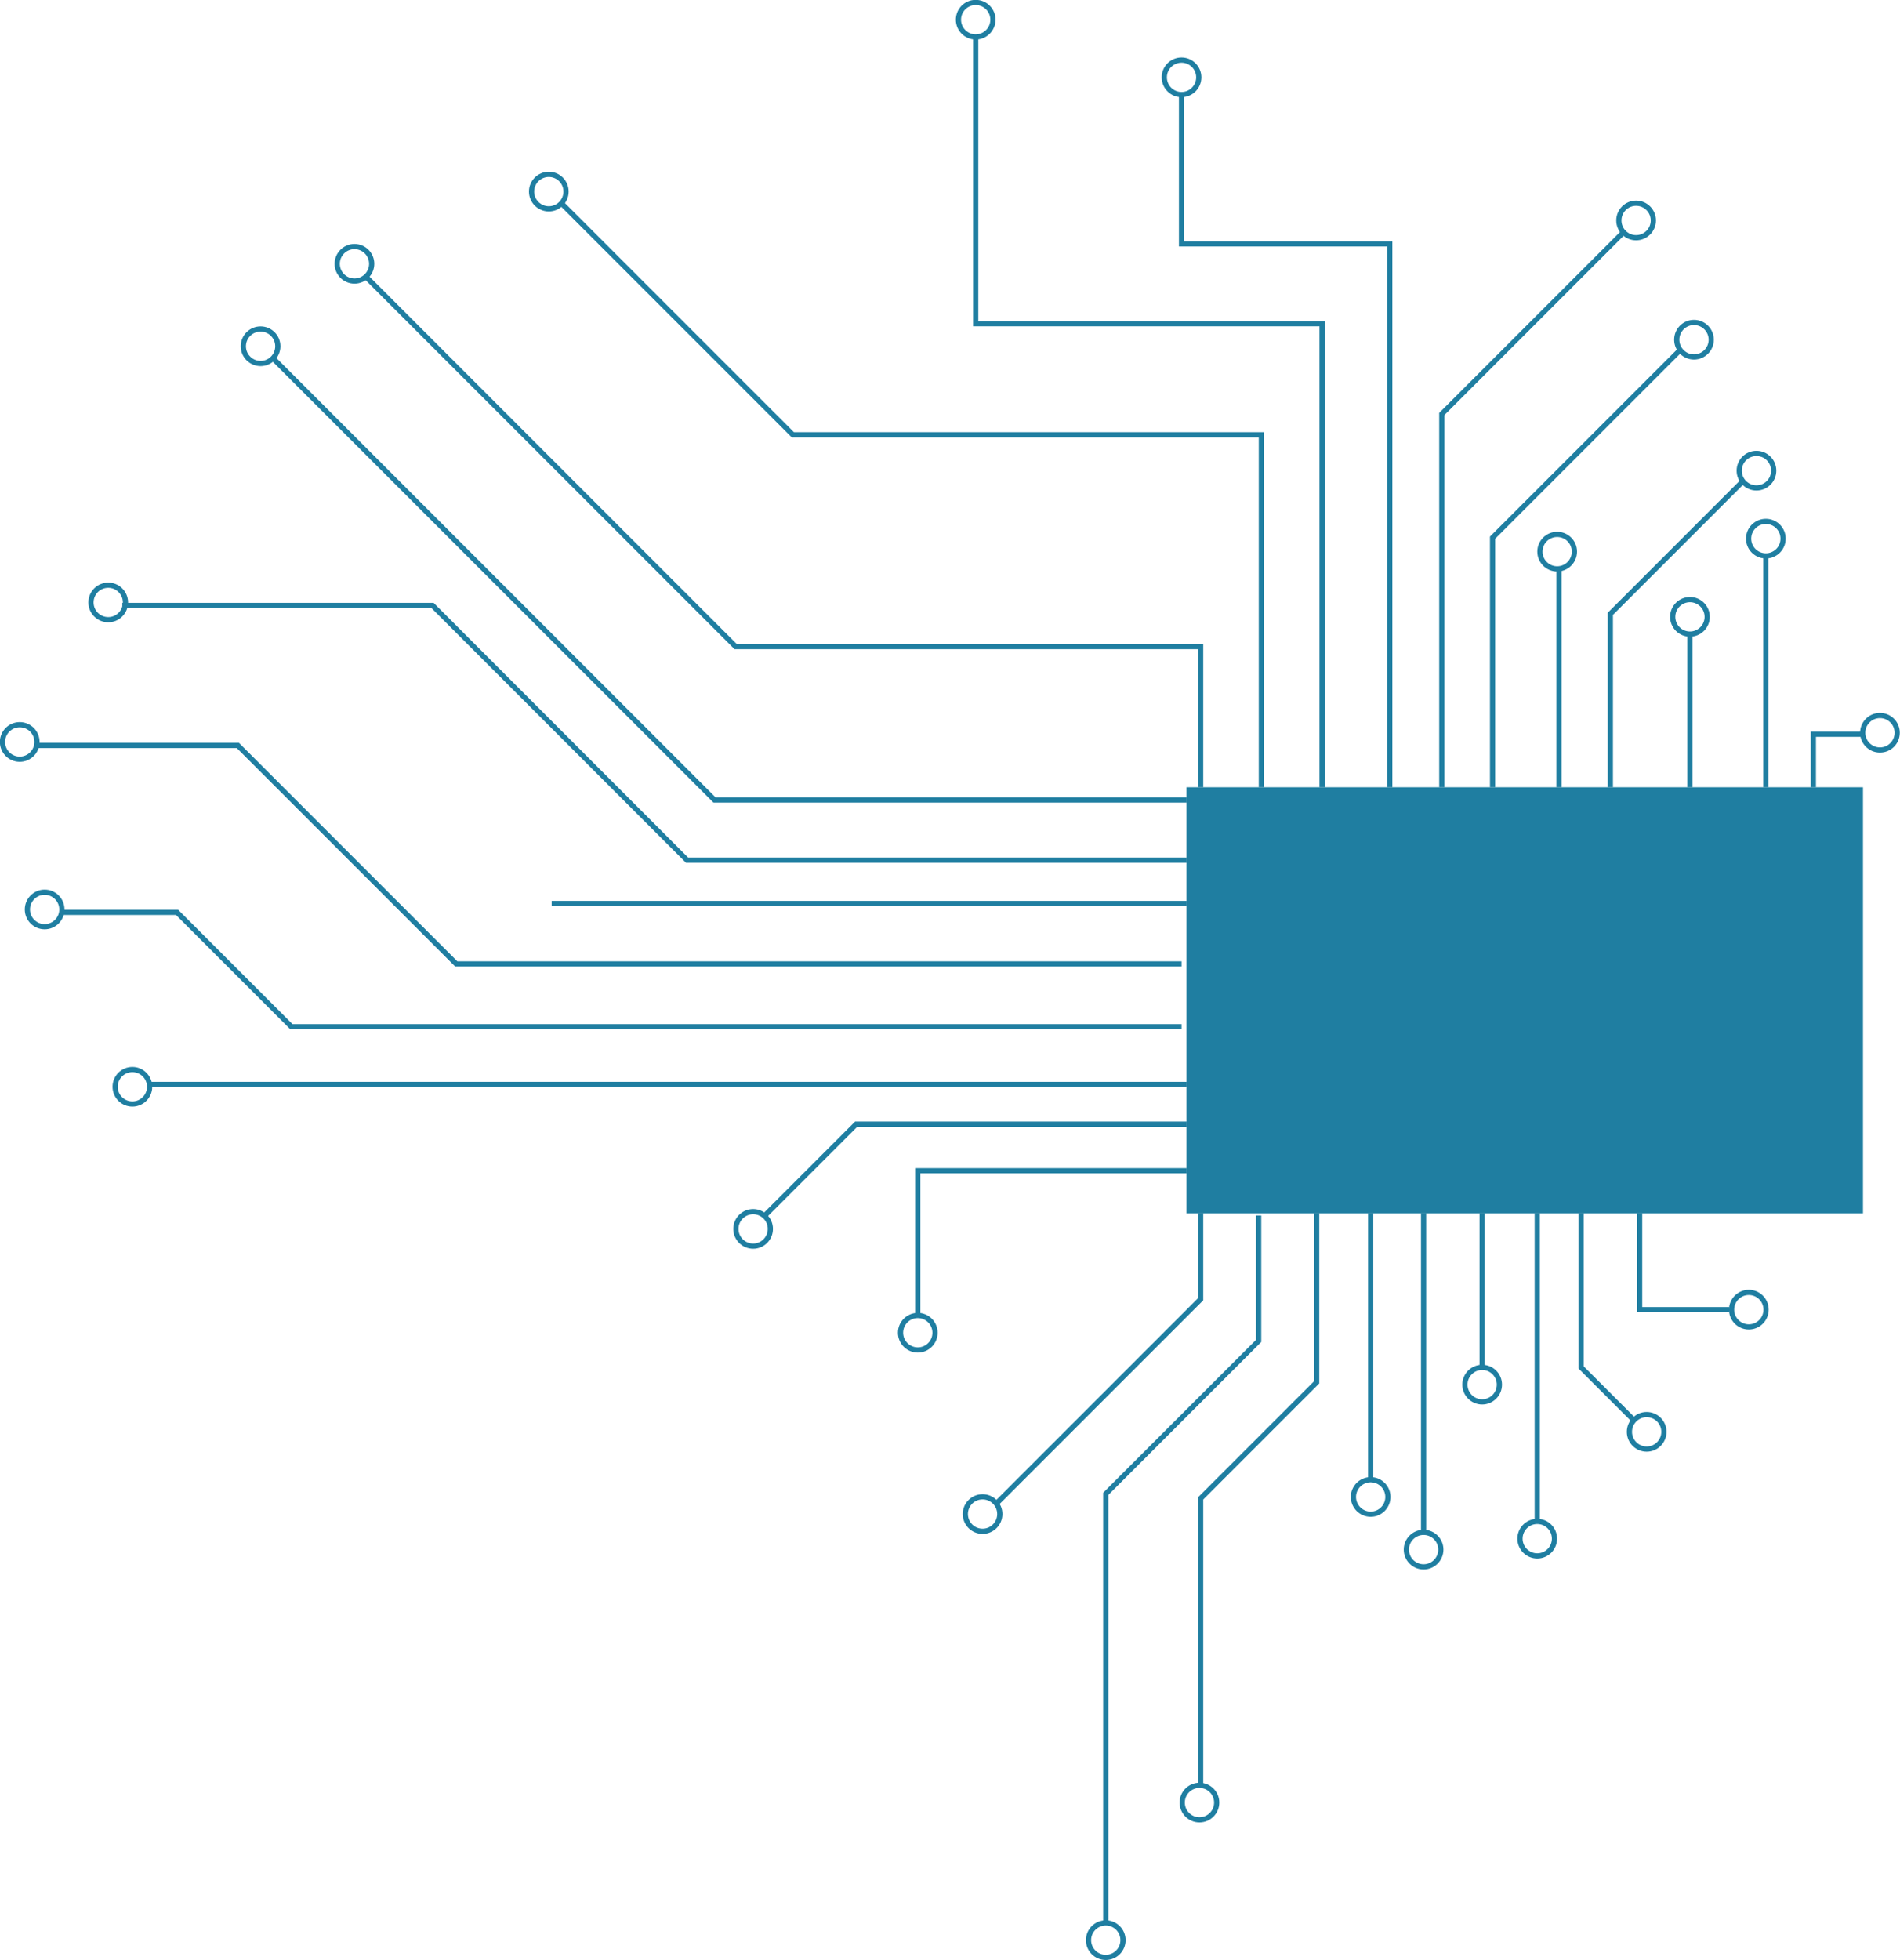 <?xml version="1.0" encoding="UTF-8"?><svg xmlns="http://www.w3.org/2000/svg" xmlns:xlink="http://www.w3.org/1999/xlink" height="376.4" preserveAspectRatio="xMidYMid meet" version="1.0" viewBox="28.7 26.5 365.0 376.4" width="365.0" zoomAndPan="magnify"><g><g id="change1_1"><path d="M 386.59 177.68 L 386.59 259.5 L 256.633 259.5 L 256.633 177.68 L 386.59 177.68" fill="#1f7ea1"/></g><path d="M 2566.328 1738.758 L 2050.156 1738.758 L 2050.156 1460.828" fill="none" stroke="#1f7ea1" stroke-miterlimit="10" stroke-width="10" transform="matrix(.1 0 0 -.1 0 425.2)"/><path d="M 2566.328 1904.5 L 574.453 1904.5" fill="none" stroke="#1f7ea1" stroke-miterlimit="10" stroke-width="10" transform="matrix(.1 0 0 -.1 0 425.2)"/><path d="M 2566.328 1828.25 L 1931.797 1828.25 L 1756.406 1652.859" fill="none" stroke="#1f7ea1" stroke-miterlimit="10" stroke-width="10" transform="matrix(.1 0 0 -.1 0 425.2)"/><path d="M 3770.547 2475.203 L 3770.547 2577 L 3865.352 2577" fill="none" stroke="#1f7ea1" stroke-miterlimit="10" stroke-width="10" transform="matrix(.1 0 0 -.1 0 425.2)"/><path d="M 2826.797 2475.203 L 2826.797 3365.359 L 2161.367 3365.359 L 2161.367 3916.023" fill="none" stroke="#1f7ea1" stroke-miterlimit="10" stroke-width="10" transform="matrix(.1 0 0 -.1 0 425.2)"/><path d="M 2710.156 2475.203 L 2710.156 3152 L 1810.156 3152 L 1365.391 3596.766" fill="none" stroke="#1f7ea1" stroke-miterlimit="10" stroke-width="10" transform="matrix(.1 0 0 -.1 0 425.2)"/><path d="M 2956.797 2475.203 L 2956.797 3518.641 L 2556.797 3518.641 L 2556.797 3805.359" fill="none" stroke="#1f7ea1" stroke-miterlimit="10" stroke-width="10" transform="matrix(.1 0 0 -.1 0 425.2)"/><path d="M 3056.797 2475.203 L 3056.797 3192 L 3404.336 3539.539" fill="none" stroke="#1f7ea1" stroke-miterlimit="10" stroke-width="10" transform="matrix(.1 0 0 -.1 0 425.2)"/><path d="M 3154.297 2475.203 L 3154.297 2954.5 L 3513.672 3313.875" fill="none" stroke="#1f7ea1" stroke-miterlimit="10" stroke-width="10" transform="matrix(.1 0 0 -.1 0 425.2)"/><path d="M 3679.297 2475.203 L 3679.297 2919.5" fill="none" stroke="#1f7ea1" stroke-miterlimit="10" stroke-width="10" transform="matrix(.1 0 0 -.1 0 425.2)"/><path d="M 3281.797 2475.203 L 3281.797 2894.539" fill="none" stroke="#1f7ea1" stroke-miterlimit="10" stroke-width="10" transform="matrix(.1 0 0 -.1 0 425.2)"/><path d="M 3380.547 2475.203 L 3380.547 2808.25 L 3635.664 3063.367" fill="none" stroke="#1f7ea1" stroke-miterlimit="10" stroke-width="10" transform="matrix(.1 0 0 -.1 0 425.2)"/><path d="M 3533.477 2769.305 L 3533.477 2475.203" fill="none" stroke="#1f7ea1" stroke-miterlimit="10" stroke-width="10" transform="matrix(.1 0 0 -.1 0 425.2)"/><path d="M 2556.797 2015.32 L 846.797 2015.32 L 627.188 2234.93 L 405.898 2234.93" fill="none" stroke="#1f7ea1" stroke-miterlimit="10" stroke-width="10" transform="matrix(.1 0 0 -.1 0 425.2)"/><path d="M 2556.797 2135.984 L 1163.477 2135.984 L 744.023 2555.438 L 358.047 2555.438" fill="none" stroke="#1f7ea1" stroke-miterlimit="10" stroke-width="10" transform="matrix(.1 0 0 -.1 0 425.2)"/><path d="M 2566.328 2252 L 1346.797 2252" fill="none" stroke="#1f7ea1" stroke-miterlimit="10" stroke-width="10" transform="matrix(.1 0 0 -.1 0 425.2)"/><path d="M 2566.328 2335.32 L 1606.797 2335.32 L 1117.891 2824.344 L 521.953 2824.344" fill="none" stroke="#1f7ea1" stroke-miterlimit="10" stroke-width="10" transform="matrix(.1 0 0 -.1 0 425.2)"/><path d="M 2593.477 2475.203 L 2593.477 2745.32 L 1700.156 2745.32 L 989.609 3455.867" fill="none" stroke="#1f7ea1" stroke-miterlimit="10" stroke-width="10" transform="matrix(.1 0 0 -.1 0 425.2)"/><path d="M 2566.328 2450.75 L 1659.648 2450.75 L 810.82 3299.578" fill="none" stroke="#1f7ea1" stroke-miterlimit="10" stroke-width="10" transform="matrix(.1 0 0 -.1 0 425.2)"/><path d="M 3240.156 1657 L 3240.156 1065.359" fill="none" stroke="#1f7ea1" stroke-miterlimit="10" stroke-width="10" transform="matrix(.1 0 0 -.1 0 425.2)"/><path d="M 3324.297 1657 L 3324.297 1361.18 L 3423.789 1261.688" fill="none" stroke="#1f7ea1" stroke-miterlimit="10" stroke-width="10" transform="matrix(.1 0 0 -.1 0 425.2)"/><path d="M 3436.797 1657 L 3436.797 1472 L 3608.906 1472" fill="none" stroke="#1f7ea1" stroke-miterlimit="10" stroke-width="10" transform="matrix(.1 0 0 -.1 0 425.2)"/><path d="M 3134.297 1657 L 3134.297 1361.18" fill="none" stroke="#1f7ea1" stroke-miterlimit="10" stroke-width="10" transform="matrix(.1 0 0 -.1 0 425.2)"/><path d="M 3021.797 1657 L 3021.797 1039.891" fill="none" stroke="#1f7ea1" stroke-miterlimit="10" stroke-width="10" transform="matrix(.1 0 0 -.1 0 425.2)"/><path d="M 2593.477 1657 L 2593.477 1492 L 2199.297 1097.859" fill="none" stroke="#1f7ea1" stroke-miterlimit="10" stroke-width="10" transform="matrix(.1 0 0 -.1 0 425.2)"/><path d="M 2816.367 1657 L 2816.367 1332.43 L 2593.477 1109.539 L 2593.477 558.562" fill="none" stroke="#1f7ea1" stroke-miterlimit="10" stroke-width="10" transform="matrix(.1 0 0 -.1 0 425.2)"/><path d="M 2704.922 1652.859 L 2704.922 1412 L 2411.25 1118.328 L 2411.25 294.383" fill="none" stroke="#1f7ea1" stroke-miterlimit="10" stroke-width="10" transform="matrix(.1 0 0 -.1 0 425.2)"/><path d="M 2920.156 1657 L 2920.156 1148.094" fill="none" stroke="#1f7ea1" stroke-miterlimit="10" stroke-width="10" transform="matrix(.1 0 0 -.1 0 425.2)"/><path d="M 574.453 1900.008 C 574.453 1918.328 559.609 1933.133 541.328 1933.133 C 523.047 1933.133 508.203 1918.328 508.203 1900.008 C 508.203 1881.727 523.047 1866.883 541.328 1866.883 C 559.609 1866.883 574.453 1881.727 574.453 1900.008 Z M 574.453 1900.008" fill="none" stroke="#1f7ea1" stroke-miterlimit="10" stroke-width="10" transform="matrix(.1 0 0 -.1 0 425.2)"/><path d="M 1766.914 1627.078 C 1766.914 1645.359 1752.109 1660.203 1733.828 1660.203 C 1715.508 1660.203 1700.664 1645.359 1700.664 1627.078 C 1700.664 1608.797 1715.508 1593.953 1733.828 1593.953 C 1752.109 1593.953 1766.914 1608.797 1766.914 1627.078 Z M 1766.914 1627.078" fill="none" stroke="#1f7ea1" stroke-miterlimit="10" stroke-width="10" transform="matrix(.1 0 0 -.1 0 425.2)"/><path d="M 2083.242 1427.703 C 2083.242 1445.984 2068.438 1460.828 2050.156 1460.828 C 2031.836 1460.828 2016.992 1445.984 2016.992 1427.703 C 2016.992 1409.422 2031.836 1394.578 2050.156 1394.578 C 2068.438 1394.578 2083.242 1409.422 2083.242 1427.703 Z M 2083.242 1427.703" fill="none" stroke="#1f7ea1" stroke-miterlimit="10" stroke-width="10" transform="matrix(.1 0 0 -.1 0 425.2)"/><path d="M 2207.695 1079.539 C 2207.695 1097.82 2192.852 1112.625 2174.57 1112.625 C 2156.289 1112.625 2141.445 1097.82 2141.445 1079.539 C 2141.445 1061.219 2156.289 1046.375 2174.57 1046.375 C 2192.852 1046.375 2207.695 1061.219 2207.695 1079.539 Z M 2207.695 1079.539" fill="none" stroke="#1f7ea1" stroke-miterlimit="10" stroke-width="10" transform="matrix(.1 0 0 -.1 0 425.2)"/><path d="M 2444.375 261.297 C 2444.375 279.578 2429.531 294.383 2411.25 294.383 C 2392.969 294.383 2378.125 279.578 2378.125 261.297 C 2378.125 242.977 2392.969 228.133 2411.25 228.133 C 2429.531 228.133 2444.375 242.977 2444.375 261.297 Z M 2444.375 261.297" fill="none" stroke="#1f7ea1" stroke-miterlimit="10" stroke-width="10" transform="matrix(.1 0 0 -.1 0 425.2)"/><path d="M 2624.336 525.438 C 2624.336 543.719 2609.492 558.562 2591.211 558.562 C 2572.93 558.562 2558.086 543.719 2558.086 525.438 C 2558.086 507.156 2572.93 492.312 2591.211 492.312 C 2609.492 492.312 2624.336 507.156 2624.336 525.438 Z M 2624.336 525.438" fill="none" stroke="#1f7ea1" stroke-miterlimit="10" stroke-width="10" transform="matrix(.1 0 0 -.1 0 425.2)"/><path d="M 2953.242 1112.352 C 2953.242 1130.633 2938.438 1145.477 2920.156 1145.477 C 2901.836 1145.477 2886.992 1130.633 2886.992 1112.352 C 2886.992 1094.07 2901.836 1079.227 2920.156 1079.227 C 2938.438 1079.227 2953.242 1094.07 2953.242 1112.352 Z M 2953.242 1112.352" fill="none" stroke="#1f7ea1" stroke-miterlimit="10" stroke-width="10" transform="matrix(.1 0 0 -.1 0 425.2)"/><path d="M 3054.922 1011.258 C 3054.922 1029.539 3040.078 1044.344 3021.797 1044.344 C 3003.516 1044.344 2988.672 1029.539 2988.672 1011.258 C 2988.672 992.938 3003.516 978.094 3021.797 978.094 C 3040.078 978.094 3054.922 992.938 3054.922 1011.258 Z M 3054.922 1011.258" fill="none" stroke="#1f7ea1" stroke-miterlimit="10" stroke-width="10" transform="matrix(.1 0 0 -.1 0 425.2)"/><path d="M 3167.422 1328.055 C 3167.422 1346.336 3152.578 1361.18 3134.297 1361.18 C 3116.016 1361.18 3101.172 1346.336 3101.172 1328.055 C 3101.172 1309.773 3116.016 1294.93 3134.297 1294.93 C 3152.578 1294.93 3167.422 1309.773 3167.422 1328.055 Z M 3167.422 1328.055" fill="none" stroke="#1f7ea1" stroke-miterlimit="10" stroke-width="10" transform="matrix(.1 0 0 -.1 0 425.2)"/><path d="M 3273.242 1032.234 C 3273.242 1050.555 3258.438 1065.359 3240.156 1065.359 C 3221.836 1065.359 3206.992 1050.555 3206.992 1032.234 C 3206.992 1013.953 3221.836 999.109 3240.156 999.109 C 3258.438 999.109 3273.242 1013.953 3273.242 1032.234 Z M 3273.242 1032.234" fill="none" stroke="#1f7ea1" stroke-miterlimit="10" stroke-width="10" transform="matrix(.1 0 0 -.1 0 425.2)"/><path d="M 3483.477 1237.391 C 3483.477 1255.672 3468.633 1270.516 3450.352 1270.516 C 3432.07 1270.516 3417.227 1255.672 3417.227 1237.391 C 3417.227 1219.109 3432.07 1204.266 3450.352 1204.266 C 3468.633 1204.266 3483.477 1219.109 3483.477 1237.391 Z M 3483.477 1237.391" fill="none" stroke="#1f7ea1" stroke-miterlimit="10" stroke-width="10" transform="matrix(.1 0 0 -.1 0 425.2)"/><path d="M 3679.727 1472 C 3679.727 1490.281 3664.883 1505.125 3646.602 1505.125 C 3628.281 1505.125 3613.477 1490.281 3613.477 1472 C 3613.477 1453.719 3628.281 1438.875 3646.602 1438.875 C 3664.883 1438.875 3679.727 1453.719 3679.727 1472 Z M 3679.727 1472" fill="none" stroke="#1f7ea1" stroke-miterlimit="10" stroke-width="10" transform="matrix(.1 0 0 -.1 0 425.2)"/><path d="M 405.898 2240.555 C 405.898 2258.836 391.055 2273.641 372.773 2273.641 C 354.492 2273.641 339.648 2258.836 339.648 2240.555 C 339.648 2222.234 354.492 2207.391 372.773 2207.391 C 391.055 2207.391 405.898 2222.234 405.898 2240.555 Z M 405.898 2240.555" fill="none" stroke="#1f7ea1" stroke-miterlimit="10" stroke-width="10" transform="matrix(.1 0 0 -.1 0 425.2)"/><path d="M 358.047 2562.195 C 358.047 2580.516 343.203 2595.32 324.922 2595.32 C 306.641 2595.32 291.797 2580.516 291.797 2562.195 C 291.797 2543.914 306.641 2529.07 324.922 2529.07 C 343.203 2529.07 358.047 2543.914 358.047 2562.195 Z M 358.047 2562.195" fill="none" stroke="#1f7ea1" stroke-miterlimit="10" stroke-width="10" transform="matrix(.1 0 0 -.1 0 425.2)"/><path d="M 528.047 2830.086 C 528.047 2848.406 513.242 2863.211 494.922 2863.211 C 476.641 2863.211 461.797 2848.406 461.797 2830.086 C 461.797 2811.805 476.641 2796.961 494.922 2796.961 C 513.242 2796.961 528.047 2811.805 528.047 2830.086 Z M 528.047 2830.086" fill="none" stroke="#1f7ea1" stroke-miterlimit="10" stroke-width="10" transform="matrix(.1 0 0 -.1 0 425.2)"/><path d="M 820.703 3322.078 C 820.703 3340.398 805.898 3355.203 787.578 3355.203 C 769.297 3355.203 754.453 3340.398 754.453 3322.078 C 754.453 3303.797 769.297 3288.953 787.578 3288.953 C 805.898 3288.953 820.703 3303.797 820.703 3322.078 Z M 820.703 3322.078" fill="none" stroke="#1f7ea1" stroke-miterlimit="10" stroke-width="10" transform="matrix(.1 0 0 -.1 0 425.2)"/><path d="M 1001.055 3480.398 C 1001.055 3498.68 986.25 3513.523 967.93 3513.523 C 949.648 3513.523 934.805 3498.68 934.805 3480.398 C 934.805 3462.078 949.648 3447.273 967.93 3447.273 C 986.25 3447.273 1001.055 3462.078 1001.055 3480.398 Z M 1001.055 3480.398" fill="none" stroke="#1f7ea1" stroke-miterlimit="10" stroke-width="10" transform="matrix(.1 0 0 -.1 0 425.2)"/><path d="M 1374.414 3619.109 C 1374.414 3637.391 1359.609 3652.195 1341.328 3652.195 C 1323.008 3652.195 1308.164 3637.391 1308.164 3619.109 C 1308.164 3600.789 1323.008 3585.945 1341.328 3585.945 C 1359.609 3585.945 1374.414 3600.789 1374.414 3619.109 Z M 1374.414 3619.109" fill="none" stroke="#1f7ea1" stroke-miterlimit="10" stroke-width="10" transform="matrix(.1 0 0 -.1 0 425.2)"/><path d="M 2589.922 3838.484 C 2589.922 3856.805 2575.078 3871.609 2556.797 3871.609 C 2538.516 3871.609 2523.672 3856.805 2523.672 3838.484 C 2523.672 3820.203 2538.516 3805.359 2556.797 3805.359 C 2575.078 3805.359 2589.922 3820.203 2589.922 3838.484 Z M 2589.922 3838.484" fill="none" stroke="#1f7ea1" stroke-miterlimit="10" stroke-width="10" transform="matrix(.1 0 0 -.1 0 425.2)"/><path d="M 3463.164 3563.641 C 3463.164 3581.922 3448.359 3596.766 3430.039 3596.766 C 3411.758 3596.766 3396.914 3581.922 3396.914 3563.641 C 3396.914 3545.32 3411.758 3530.516 3430.039 3530.516 C 3448.359 3530.516 3463.164 3545.32 3463.164 3563.641 Z M 3463.164 3563.641" fill="none" stroke="#1f7ea1" stroke-miterlimit="10" stroke-width="10" transform="matrix(.1 0 0 -.1 0 425.2)"/><path d="M 3574.375 3334.656 C 3574.375 3352.938 3559.531 3367.781 3541.211 3367.781 C 3522.93 3367.781 3508.125 3352.938 3508.125 3334.656 C 3508.125 3316.375 3522.93 3301.531 3541.211 3301.531 C 3559.531 3301.531 3574.375 3316.375 3574.375 3334.656 Z M 3574.375 3334.656" fill="none" stroke="#1f7ea1" stroke-miterlimit="10" stroke-width="10" transform="matrix(.1 0 0 -.1 0 425.2)"/><path d="M 3694.375 3083.172 C 3694.375 3101.492 3679.531 3116.297 3661.25 3116.297 C 3642.969 3116.297 3628.125 3101.492 3628.125 3083.172 C 3628.125 3064.891 3642.969 3050.047 3661.25 3050.047 C 3679.531 3050.047 3694.375 3064.891 3694.375 3083.172 Z M 3694.375 3083.172" fill="none" stroke="#1f7ea1" stroke-miterlimit="10" stroke-width="10" transform="matrix(.1 0 0 -.1 0 425.2)"/><path d="M 3712.422 2952.625 C 3712.422 2970.906 3697.578 2985.75 3679.297 2985.75 C 3661.016 2985.75 3646.172 2970.906 3646.172 2952.625 C 3646.172 2934.305 3661.016 2919.5 3679.297 2919.5 C 3697.578 2919.5 3712.422 2934.305 3712.422 2952.625 Z M 3712.422 2952.625" fill="none" stroke="#1f7ea1" stroke-miterlimit="10" stroke-width="10" transform="matrix(.1 0 0 -.1 0 425.2)"/><path d="M 3931.602 2579.852 C 3931.602 2598.133 3916.797 2612.977 3898.477 2612.977 C 3880.195 2612.977 3865.352 2598.133 3865.352 2579.852 C 3865.352 2561.531 3880.195 2546.727 3898.477 2546.727 C 3916.797 2546.727 3931.602 2561.531 3931.602 2579.852 Z M 3931.602 2579.852" fill="none" stroke="#1f7ea1" stroke-miterlimit="10" stroke-width="10" transform="matrix(.1 0 0 -.1 0 425.2)"/><path d="M 3566.602 2802.43 C 3566.602 2820.711 3551.758 2835.555 3533.477 2835.555 C 3515.195 2835.555 3500.352 2820.711 3500.352 2802.43 C 3500.352 2784.109 3515.195 2769.305 3533.477 2769.305 C 3551.758 2769.305 3566.602 2784.109 3566.602 2802.43 Z M 3566.602 2802.43" fill="none" stroke="#1f7ea1" stroke-miterlimit="10" stroke-width="10" transform="matrix(.1 0 0 -.1 0 425.2)"/><path d="M 3311.523 2927.664 C 3311.523 2945.984 3296.68 2960.789 3278.398 2960.789 C 3260.117 2960.789 3245.273 2945.984 3245.273 2927.664 C 3245.273 2909.383 3260.117 2894.539 3278.398 2894.539 C 3296.68 2894.539 3311.523 2909.383 3311.523 2927.664 Z M 3311.523 2927.664" fill="none" stroke="#1f7ea1" stroke-miterlimit="10" stroke-width="10" transform="matrix(.1 0 0 -.1 0 425.2)"/><path d="M 2194.492 3949.148 C 2194.492 3967.469 2179.648 3982.273 2161.367 3982.273 C 2143.086 3982.273 2128.242 3967.469 2128.242 3949.148 C 2128.242 3930.867 2143.086 3916.023 2161.367 3916.023 C 2179.648 3916.023 2194.492 3930.867 2194.492 3949.148 Z M 2194.492 3949.148" fill="none" stroke="#1f7ea1" stroke-miterlimit="10" stroke-width="10" transform="matrix(.1 0 0 -.1 0 425.2)"/></g></svg>